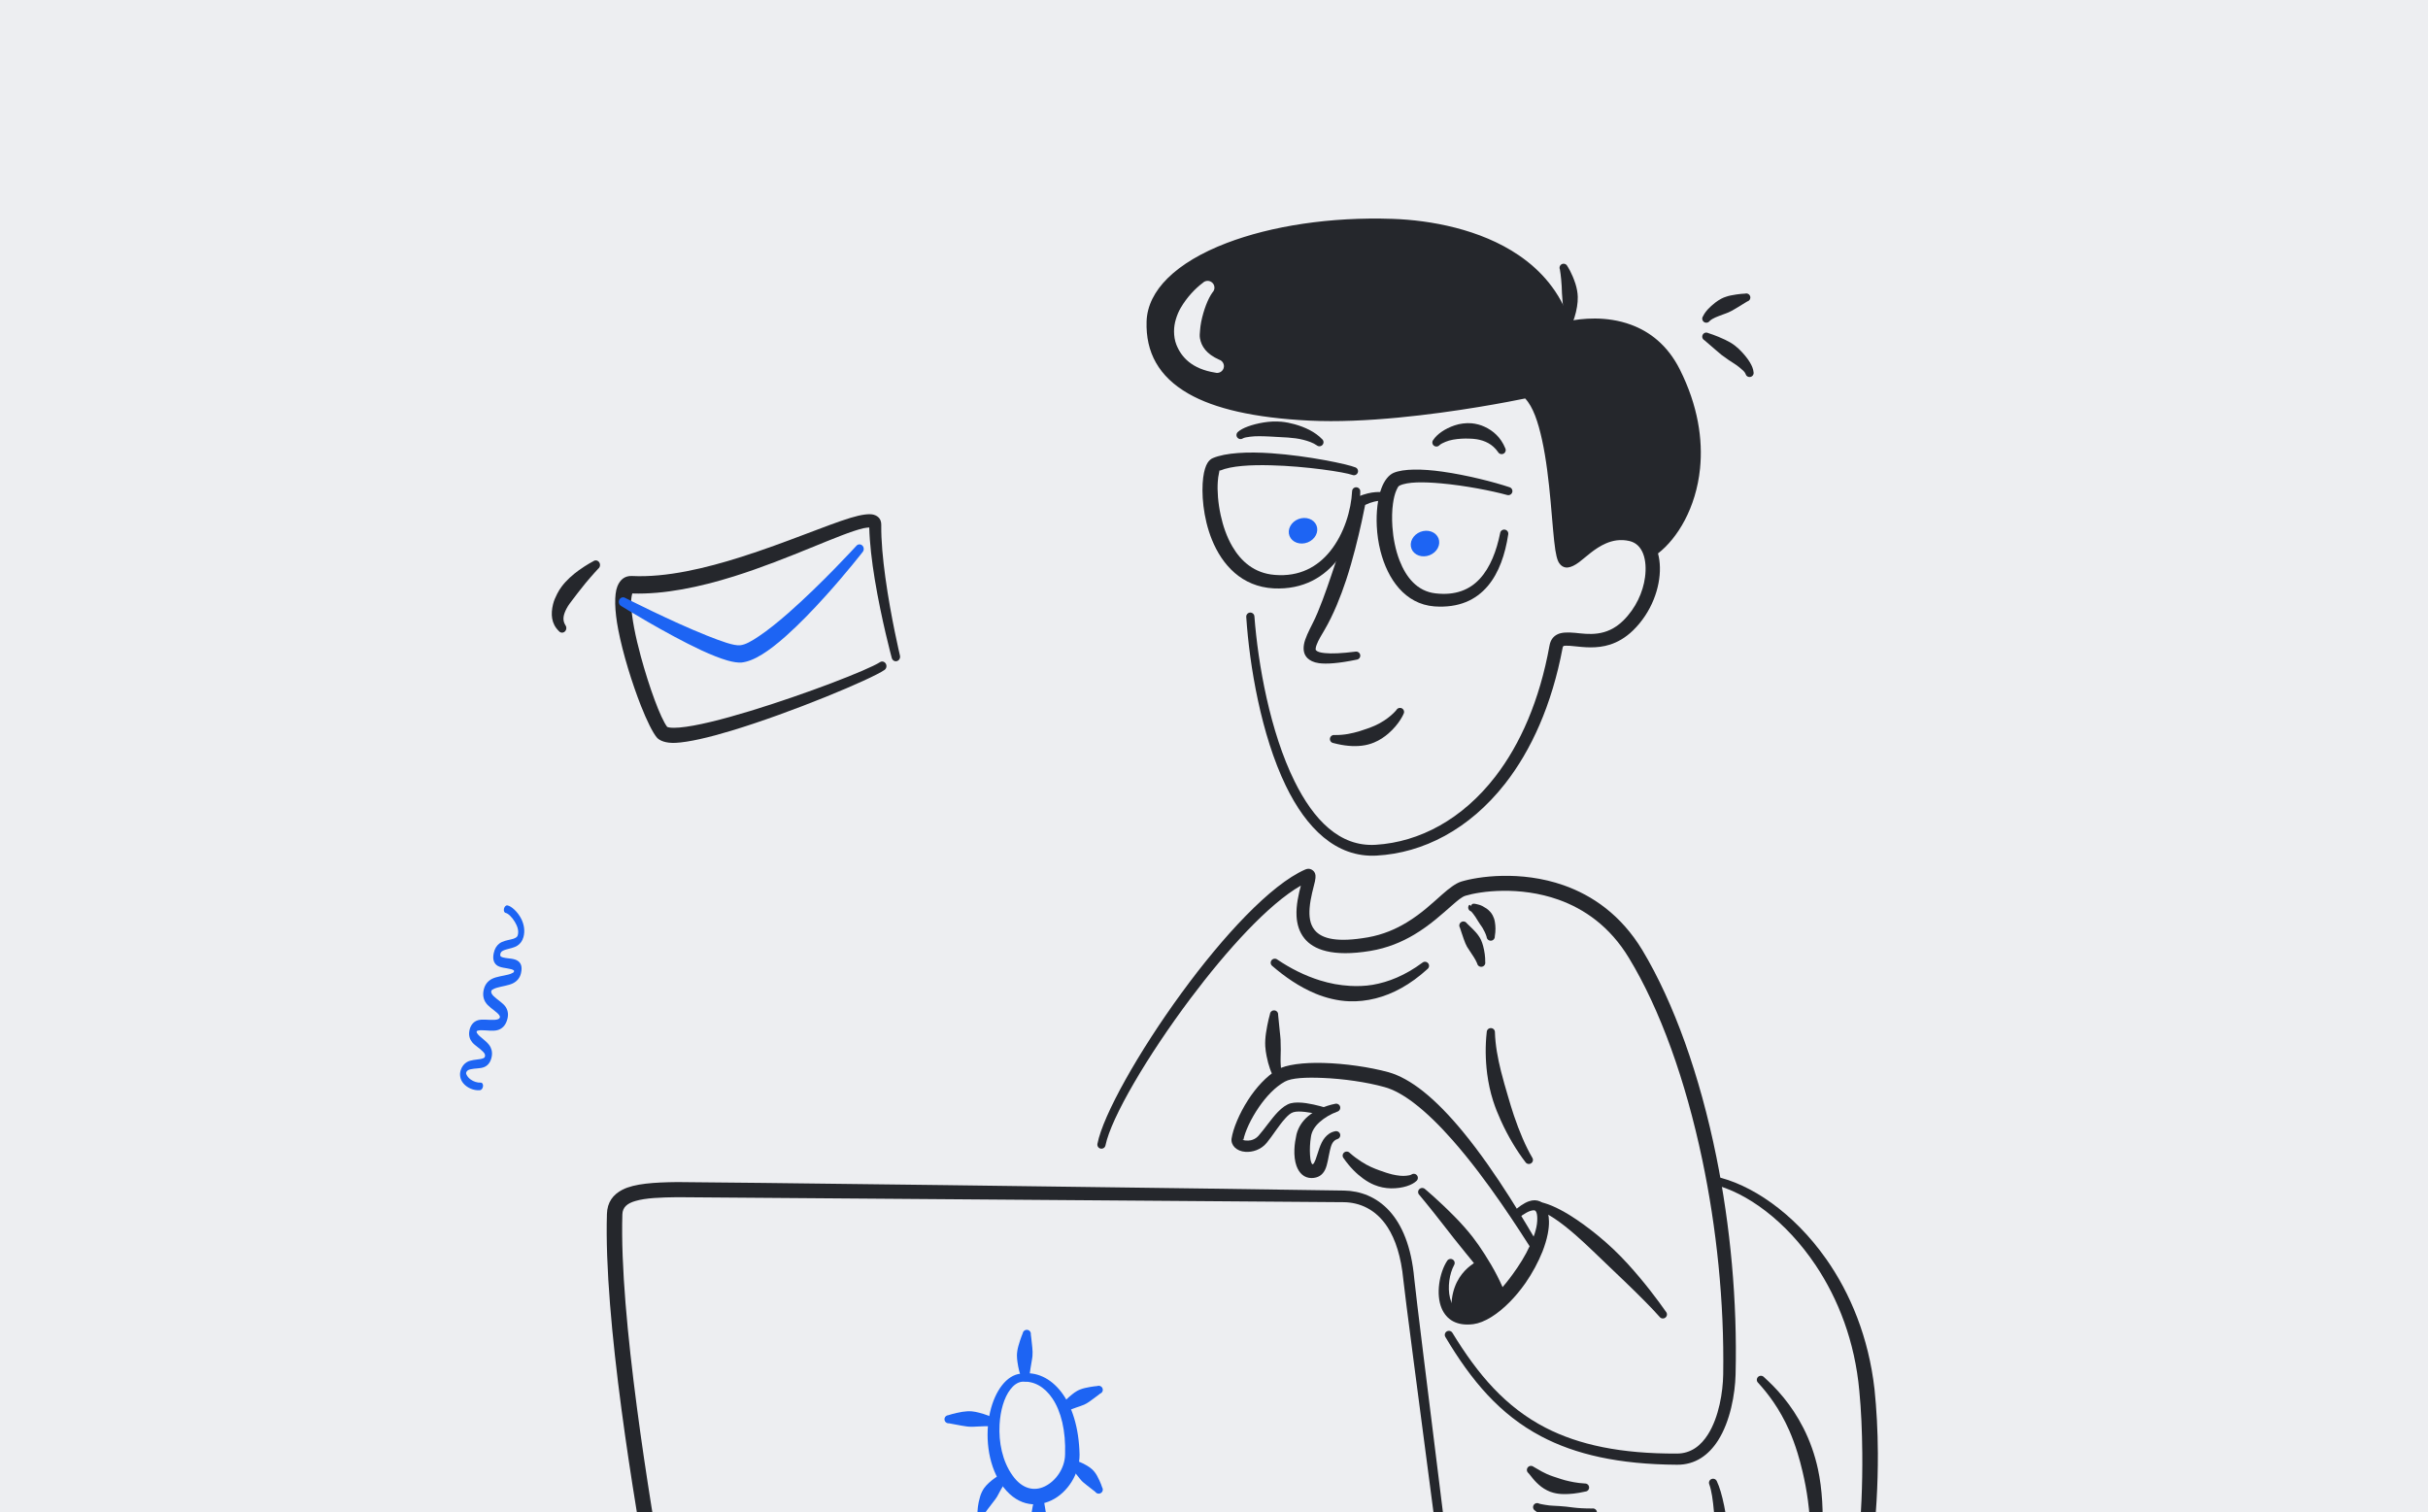 <svg width="411" height="256" viewBox="0 0 411 256" fill="none" xmlns="http://www.w3.org/2000/svg">
<rect x="0" y="0" width="411" height="256" fill="#808080" stroke="none"/>
<g clip-path="url(#clip0_2321_2584)">
<rect width="411" height="256" fill="#EDEEF1"/>
<g clip-path="url(#clip1_2321_2584)">
<path fill-rule="evenodd" clip-rule="evenodd" d="M255.526 82.483C255.892 82.596 256.097 82.979 255.984 83.345C255.873 83.703 255.484 83.912 255.119 83.799C252.567 83.093 248.006 82.195 243.908 81.829C240.968 81.568 238.283 81.541 236.902 82.213C236.666 82.326 236.536 82.631 236.374 82.997C236.107 83.59 235.921 84.365 235.797 85.254C235.633 86.413 235.603 87.755 235.697 89.158C235.827 91.058 236.205 93.071 236.908 94.884C238.01 97.725 239.886 100.104 243.001 100.453C246.36 100.845 248.766 99.843 250.468 98.013C252.28 96.06 253.336 93.237 253.943 90.222C254.008 89.847 254.367 89.603 254.743 89.664C255.12 89.733 255.373 90.082 255.307 90.457C254.802 93.821 253.741 96.967 251.844 99.207C249.852 101.568 246.95 102.954 242.79 102.658C237.835 102.265 234.894 98.056 233.679 93.289C233.328 91.912 233.127 90.483 233.057 89.115C232.931 86.631 233.233 84.322 233.816 82.727C234.324 81.324 235.089 80.409 235.901 80.051C237.56 79.345 240.708 79.354 244.141 79.842C248.325 80.426 252.948 81.62 255.526 82.483Z" fill="#25272C"/>
<path fill-rule="evenodd" clip-rule="evenodd" d="M243.677 75.354C243.429 75.642 242.991 75.676 242.701 75.432C242.41 75.188 242.376 74.753 242.624 74.465C243.26 73.498 244.582 72.574 246.222 72.016C246.675 71.859 247.152 71.755 247.644 71.694C248.128 71.633 248.628 71.615 249.122 71.659C249.867 71.737 250.606 71.92 251.296 72.243C252.76 72.914 254.05 74.047 254.796 75.868C254.978 76.199 254.853 76.618 254.517 76.801C254.181 76.975 253.761 76.853 253.579 76.522C252.626 75.153 251.314 74.587 249.977 74.361C249.558 74.282 249.135 74.273 248.714 74.256C248.276 74.239 247.842 74.239 247.416 74.265C246.397 74.326 245.439 74.474 244.674 74.805C244.283 74.971 243.934 75.127 243.677 75.354Z" fill="#25272C"/>
<path fill-rule="evenodd" clip-rule="evenodd" d="M206.521 79.668C206.532 79.65 206.532 79.642 206.512 79.624C206.467 79.589 206.439 79.633 206.416 79.712C206.378 79.729 206.34 79.746 206.302 79.764C206.327 79.755 206.371 79.737 206.414 79.72C206.383 79.842 206.365 80.025 206.332 80.156C206.237 80.539 206.176 81.019 206.139 81.568C206.034 83.102 206.176 85.123 206.634 87.224C207.026 89.028 207.65 90.875 208.601 92.505C210.074 95.032 212.327 97.045 215.75 97.324C219.986 97.69 223.035 95.93 225.112 93.376C227.564 90.361 228.72 86.3 228.877 83.162C228.887 82.779 229.207 82.483 229.588 82.491C229.97 82.509 230.272 82.823 230.26 83.197C230.235 86.631 229.141 91.119 226.595 94.518C224.24 97.655 220.661 99.852 215.593 99.608C210.2 99.311 206.892 95.66 205.15 91.372C203.627 87.616 203.34 83.406 203.674 80.818C203.815 79.729 204.082 78.892 204.385 78.395C204.655 77.96 204.977 77.69 205.291 77.559C207.454 76.635 211.229 76.452 215.202 76.731C221.418 77.158 228.117 78.579 229.443 79.128C229.798 79.267 229.973 79.668 229.832 80.016C229.693 80.374 229.29 80.548 228.935 80.409C227.632 79.929 221.111 78.918 215.105 78.77C211.691 78.683 208.447 78.857 206.521 79.668ZM206.521 79.668C206.504 79.685 206.46 79.711 206.414 79.72C206.415 79.72 206.416 79.712 206.416 79.712C206.451 79.694 206.486 79.685 206.521 79.668Z" fill="#25272C"/>
<path fill-rule="evenodd" clip-rule="evenodd" d="M234.943 83.528C235.301 83.659 235.484 84.06 235.351 84.409C235.219 84.766 234.82 84.949 234.462 84.818C234.462 84.818 233.787 84.644 232.593 84.931C232.151 85.036 231.649 85.21 231.087 85.481C230.887 86.518 230.295 89.472 229.381 92.993C228.949 94.649 228.449 96.435 227.868 98.196C227.385 99.66 226.842 101.106 226.274 102.457C225.625 104 224.926 105.411 224.235 106.597C223.698 107.512 223.16 108.374 222.879 109.141C222.79 109.377 222.717 109.603 222.71 109.804C222.708 109.908 222.694 110.004 222.758 110.074C223 110.353 223.482 110.483 224.25 110.562C225.423 110.684 227.102 110.614 229.454 110.318C229.831 110.257 230.188 110.51 230.252 110.884C230.314 111.259 230.06 111.608 229.683 111.669C226.575 112.314 224.539 112.444 223.261 112.27C222.318 112.139 221.714 111.799 221.32 111.416C220.731 110.832 220.568 110.048 220.729 109.098C220.899 108.096 221.541 106.832 222.209 105.507C222.794 104.366 223.345 102.997 223.901 101.525C224.402 100.2 224.888 98.788 225.37 97.368C225.959 95.651 226.537 93.925 227.055 92.33C228.431 88.06 229.406 84.679 229.406 84.679C229.469 84.409 229.65 84.191 229.901 84.069C231.064 83.589 232.031 83.38 232.794 83.319C234.195 83.206 234.943 83.528 234.943 83.528Z" fill="#25272C"/>
<path fill-rule="evenodd" clip-rule="evenodd" d="M280.66 93.69C280.855 94.422 280.964 95.206 280.981 96.043C281.057 99.494 279.567 103.677 276.431 106.727C275.146 107.973 273.829 108.706 272.544 109.124C270.275 109.847 268.109 109.568 266.41 109.394C265.909 109.342 265.459 109.298 265.074 109.316C264.885 109.324 264.714 109.307 264.612 109.42C264.554 109.481 264.531 109.577 264.509 109.699C262.677 119.373 259.193 127.042 254.74 132.715C248.721 140.376 240.933 144.419 232.997 144.846C226.16 145.212 221.126 140.201 217.653 133.02C213.479 124.401 211.506 112.706 210.958 104.435C210.932 104.061 211.219 103.729 211.6 103.703C211.981 103.677 212.312 103.965 212.339 104.339C212.955 112.436 214.978 123.887 219.151 132.297C222.336 138.728 226.742 143.408 232.889 143.016C240.308 142.554 247.546 138.685 253.118 131.469C257.348 125.987 260.612 118.597 262.294 109.289C262.473 108.305 262.952 107.747 263.585 107.416C264.293 107.041 265.348 107.015 266.642 107.137C268.805 107.355 271.909 107.886 274.774 105.063C276.908 102.963 278.127 100.235 278.461 97.725C278.851 94.797 278.115 92.104 275.814 91.59C274.3 91.241 272.98 91.502 271.834 91.999C269.908 92.836 268.432 94.326 267.312 95.163C266.594 95.703 265.944 96.008 265.415 96.069C264.99 96.121 264.572 96.008 264.195 95.651C264.028 95.485 263.85 95.241 263.705 94.893C263.549 94.509 263.403 93.908 263.28 93.132C262.702 89.437 262.472 80.992 261.013 74.395C260.361 71.45 259.519 68.879 258.172 67.458C255.673 67.972 246.581 69.759 236.663 70.7C231.613 71.179 226.35 71.441 221.628 71.206C212.296 70.744 205.582 69.175 201.164 66.639C196.138 63.754 193.92 59.65 194.089 54.403C194.177 51.78 195.424 49.296 197.66 47.092C199.994 44.782 203.427 42.752 207.647 41.139C215.147 38.272 225.163 36.686 235.734 37.052C242.094 37.27 250.574 38.778 257.08 43.205C260.901 45.802 264.05 49.401 265.728 54.325C267.528 53.968 271.84 53.392 276.121 54.987C279.188 56.12 282.246 58.351 284.357 62.552C287.436 68.687 288.265 74.413 287.775 79.302C287.102 86.012 283.931 91.163 280.66 93.69ZM280.154 92.322C283.038 89.864 285.702 85.167 286.256 79.154C286.683 74.509 285.842 69.088 282.872 63.292C280.968 59.571 278.248 57.602 275.514 56.608C270.454 54.769 265.369 56.268 265.369 56.268C264.887 56.408 264.382 56.129 264.237 55.658C262.734 50.778 259.694 47.283 255.987 44.8C249.777 40.634 241.708 39.292 235.669 39.126C225.424 38.839 215.724 40.416 208.476 43.248C204.614 44.756 201.458 46.612 199.33 48.739C197.586 50.49 196.552 52.416 196.498 54.473C196.38 58.795 198.249 62.151 202.401 64.513C206.583 66.883 212.942 68.26 221.751 68.652C226.356 68.87 231.487 68.591 236.41 68.121C247.91 67.005 258.286 64.765 258.286 64.765C258.677 64.678 259.087 64.774 259.398 65.027C261.343 66.595 262.706 69.898 263.569 73.846C265.023 80.496 265.235 89.028 265.803 92.749C265.821 92.862 265.842 92.984 265.865 93.097C266.012 92.984 266.166 92.862 266.327 92.74C267.506 91.79 268.999 90.509 270.832 89.725C272.428 89.036 274.265 88.705 276.368 89.193C278.099 89.585 279.385 90.727 280.154 92.322Z" fill="#25272C"/>
<path fill-rule="evenodd" clip-rule="evenodd" d="M279.401 93.734C278.869 92.025 277.762 90.77 276.091 90.387C270.481 89.115 267.085 94.614 265.27 94.814C263.455 95.023 264.676 70.97 258.567 66.038C258.567 66.038 237.187 70.665 221.69 69.933C202.939 69.044 195.018 63.694 195.294 54.438C195.585 44.66 214.504 37.427 235.701 38.089C245.672 38.394 261.01 41.898 265.112 55.397C265.112 55.397 277.914 51.684 283.615 62.918C291.12 77.716 285.138 90.108 279.401 93.734ZM203.597 47.893C202.38 48.791 200.922 50.299 199.85 52.146C199.511 52.73 199.258 53.349 199.061 53.994C198.847 54.682 198.734 55.397 198.736 56.103C198.739 56.87 198.851 57.637 199.131 58.351C199.975 60.495 201.799 62.465 205.696 63.083C206.306 63.266 206.95 62.918 207.134 62.316C207.317 61.715 206.97 61.07 206.361 60.887C204.197 59.92 203.359 58.621 203.122 57.262C203.048 56.835 203.102 56.399 203.136 55.963C203.175 55.467 203.234 54.961 203.338 54.456C203.735 52.53 204.435 50.63 205.249 49.497C205.693 49.044 205.684 48.321 205.228 47.876C204.772 47.431 204.041 47.44 203.597 47.893Z" fill="#25272C"/>
<path fill-rule="evenodd" clip-rule="evenodd" d="M264.05 45.61C263.897 45.27 264.055 44.861 264.404 44.704C264.754 44.556 265.162 44.712 265.317 45.061C265.317 45.061 266.088 46.177 266.696 48.085C266.802 48.425 266.891 48.774 266.961 49.166C267.024 49.514 267.07 49.88 267.078 50.264C267.089 50.804 267.043 51.362 266.95 51.928C266.754 53.131 266.384 54.36 265.771 55.606C265.653 55.963 265.261 56.164 264.898 56.05C264.535 55.928 264.336 55.536 264.456 55.179C264.64 54.168 264.641 53.209 264.608 52.286C264.591 51.824 264.532 51.388 264.5 50.961C264.467 50.499 264.429 50.063 264.402 49.645C264.375 49.218 264.374 48.817 264.354 48.442C264.26 46.734 264.05 45.61 264.05 45.61Z" fill="#25272C"/>
<path fill-rule="evenodd" clip-rule="evenodd" d="M295.409 49.706C295.777 49.602 296.16 49.811 296.264 50.177C296.368 50.543 296.155 50.926 295.786 51.022C295.786 51.022 295.031 51.493 293.959 52.138C293.714 52.286 293.464 52.443 293.188 52.591C292.987 52.695 292.779 52.8 292.562 52.896C292.243 53.035 291.914 53.14 291.591 53.262C290.731 53.593 289.912 53.854 289.404 54.342C289.182 54.647 288.75 54.726 288.439 54.508C288.127 54.281 288.054 53.854 288.275 53.549C288.66 52.73 289.419 51.955 290.348 51.231C290.68 50.979 291.03 50.743 291.405 50.551C291.652 50.421 291.91 50.316 292.166 50.238C292.437 50.142 292.7 50.072 292.961 50.02C294.363 49.732 295.409 49.706 295.409 49.706Z" fill="#25272C"/>
<path fill-rule="evenodd" clip-rule="evenodd" d="M288.509 57.593C288.174 57.41 288.049 57 288.231 56.66C288.413 56.329 288.833 56.207 289.169 56.39C289.169 56.39 290.43 56.765 291.995 57.506C292.293 57.645 292.592 57.802 292.892 57.976C293.179 58.151 293.465 58.334 293.734 58.552C294.144 58.874 294.52 59.231 294.866 59.606C295.957 60.783 296.739 61.985 296.829 62.979C296.918 63.345 296.689 63.72 296.317 63.807C295.945 63.894 295.572 63.667 295.483 63.292C295.317 62.9 294.891 62.569 294.409 62.168C293.895 61.741 293.253 61.375 292.62 60.948C292.211 60.669 291.802 60.382 291.417 60.085C291.104 59.841 290.825 59.589 290.55 59.353C289.377 58.342 288.509 57.593 288.509 57.593Z" fill="#25272C"/>
<path fill-rule="evenodd" clip-rule="evenodd" d="M210.4 74.204C210.09 74.43 209.657 74.352 209.434 74.047C209.211 73.742 209.282 73.315 209.592 73.088C210.273 72.469 211.903 71.842 213.956 71.511C214.43 71.432 214.925 71.389 215.436 71.362C215.923 71.345 216.423 71.354 216.923 71.397C217.667 71.467 218.409 71.615 219.128 71.816C220.983 72.33 222.659 73.158 223.796 74.343C224.086 74.587 224.12 75.023 223.871 75.31C223.622 75.598 223.185 75.633 222.895 75.389C222.235 74.936 221.44 74.665 220.578 74.448C219.768 74.238 218.906 74.142 218.028 74.073C217.507 74.029 216.985 74.012 216.467 73.986C215.934 73.96 215.41 73.925 214.899 73.898C213.645 73.838 212.505 73.811 211.611 73.933C211.093 74.003 210.673 74.064 210.4 74.204Z" fill="#25272C"/>
<path fill-rule="evenodd" clip-rule="evenodd" d="M225.715 125.795C225.337 125.743 225.073 125.395 225.127 125.02C225.18 124.645 225.53 124.384 225.909 124.436C227.576 124.462 228.933 124.14 230.136 123.783C230.592 123.643 231.016 123.495 231.421 123.355C231.869 123.19 232.291 123.042 232.681 122.867C235.128 121.787 236.375 120.201 236.375 120.201C236.558 119.869 236.979 119.747 237.314 119.922C237.65 120.105 237.774 120.523 237.591 120.854C237.591 120.854 236.903 122.554 235.014 124.183C234.363 124.741 233.572 125.299 232.598 125.7C231.976 125.961 231.278 126.153 230.521 126.24C229.109 126.406 227.523 126.275 225.715 125.795Z" fill="#25272C"/>
<path fill-rule="evenodd" clip-rule="evenodd" d="M222.85 88.959C223.058 89.482 223.018 90.078 222.738 90.616C222.457 91.153 221.96 91.588 221.355 91.825C220.75 92.062 220.087 92.082 219.512 91.879C218.937 91.677 218.496 91.269 218.288 90.746C218.079 90.222 218.12 89.626 218.4 89.089C218.68 88.551 219.178 88.116 219.783 87.879C220.388 87.642 221.051 87.623 221.626 87.826C222.201 88.028 222.641 88.436 222.85 88.959Z" fill="#1D64F3"/>
<path fill-rule="evenodd" clip-rule="evenodd" d="M243.495 91.125C243.704 91.648 243.663 92.244 243.383 92.782C243.103 93.319 242.605 93.754 242 93.991C241.395 94.228 240.732 94.248 240.157 94.045C239.582 93.843 239.142 93.435 238.933 92.912C238.725 92.388 238.765 91.793 239.046 91.255C239.326 90.717 239.823 90.282 240.428 90.045C241.033 89.808 241.696 89.789 242.271 89.991C242.847 90.194 243.287 90.602 243.495 91.125Z" fill="#1D64F3"/>
<path fill-rule="evenodd" clip-rule="evenodd" d="M215.366 163.531C215.064 163.296 215.009 162.869 215.243 162.564C215.476 162.267 215.911 162.215 216.214 162.441C218.387 163.914 220.828 165.161 223.433 165.971C224.262 166.233 225.107 166.433 225.967 166.599C226.804 166.747 227.655 166.851 228.521 166.904C229.77 166.973 231.048 166.939 232.364 166.721C235.042 166.259 237.857 165.134 240.767 162.982C241.061 162.738 241.497 162.773 241.742 163.069C241.986 163.357 241.946 163.792 241.652 164.036C238.711 166.721 235.755 168.289 232.861 169.021C231.351 169.405 229.854 169.562 228.395 169.509C227.386 169.475 226.394 169.326 225.429 169.1C224.463 168.873 223.523 168.568 222.614 168.185C219.917 167.052 217.494 165.37 215.366 163.531Z" fill="#25272C"/>
<path fill-rule="evenodd" clip-rule="evenodd" d="M251.67 174.703C251.686 174.329 252.009 174.032 252.39 174.05C252.772 174.067 253.069 174.381 253.054 174.764C253.12 176.943 253.532 179.148 254.079 181.344C254.258 182.068 254.455 182.773 254.653 183.488C254.854 184.203 255.066 184.917 255.272 185.623C255.591 186.713 255.907 187.776 256.256 188.813C257.192 191.584 258.255 194.077 259.374 195.985C259.586 196.299 259.5 196.726 259.182 196.935C258.864 197.144 258.434 197.066 258.222 196.743C256.809 194.905 255.307 192.473 254.042 189.667C253.566 188.621 253.121 187.523 252.754 186.382C252.514 185.641 252.314 184.874 252.144 184.107C251.975 183.34 251.842 182.556 251.741 181.78C251.438 179.401 251.407 177.004 251.67 174.703Z" fill="#25272C"/>
<path fill-rule="evenodd" clip-rule="evenodd" d="M247.13 157.047C246.926 156.725 247.024 156.307 247.347 156.106C247.67 155.897 248.098 156.002 248.302 156.315C248.759 156.769 249.299 157.248 249.858 157.875C250.02 158.058 250.171 158.25 250.315 158.468C250.453 158.668 250.583 158.877 250.689 159.104C250.848 159.453 250.966 159.81 251.063 160.176C251.3 161.082 251.425 161.962 251.412 162.86C251.483 163.235 251.234 163.592 250.859 163.662C250.483 163.732 250.121 163.488 250.052 163.113C249.757 162.389 249.294 161.753 248.848 161.074C248.673 160.804 248.488 160.551 248.332 160.281C248.226 160.089 248.137 159.897 248.053 159.705C247.941 159.444 247.854 159.191 247.762 158.939C247.504 158.224 247.32 157.597 247.13 157.047Z" fill="#25272C"/>
<path fill-rule="evenodd" clip-rule="evenodd" d="M249.019 153.43C249.035 153.178 249.158 152.968 249.528 152.986C249.681 152.995 249.954 153.056 250.367 153.169C250.747 153.273 251.15 153.483 251.628 153.805C251.837 153.944 252.026 154.119 252.221 154.328C252.39 154.511 252.548 154.72 252.673 154.964C252.838 155.278 252.968 155.635 253.04 156.045C253.166 156.768 253.198 157.553 253.032 158.529C253.053 158.903 252.761 159.234 252.38 159.252C251.998 159.269 251.67 158.982 251.649 158.607C251.466 157.979 251.198 157.518 250.95 157.073C250.826 156.855 250.67 156.681 250.552 156.489C250.429 156.297 250.302 156.123 250.202 155.949C249.579 154.868 249.043 154.302 249.043 154.302C248.674 154.197 248.456 153.822 248.556 153.456C248.627 153.204 248.836 153.021 249.019 153.43Z" fill="#25272C"/>
<path fill-rule="evenodd" clip-rule="evenodd" d="M220.203 149.927C214.717 153.064 207.687 160.821 201.49 169.074C194.211 178.782 188.093 189.205 187.127 193.911C187.054 194.286 186.69 194.521 186.314 194.451C185.94 194.382 185.695 194.016 185.769 193.641C186.691 188.822 192.739 178.041 200.057 168.037C206.995 158.537 215.09 149.762 220.935 147.208C221.52 146.955 221.933 147.121 222.209 147.339C222.427 147.496 222.63 147.766 222.681 148.201C222.707 148.419 222.68 148.768 222.586 149.213C222.377 150.189 221.82 151.932 221.685 153.735C221.585 155.06 221.7 156.437 222.546 157.465C223.79 158.973 226.431 159.574 231.544 158.685C234.12 158.232 236.281 157.282 238.119 156.167C240.651 154.642 242.578 152.785 244.124 151.426C245.376 150.319 246.445 149.526 247.348 149.247C250.095 148.402 257.355 147.295 264.68 149.866C269.518 151.566 274.383 154.86 278.006 160.847C283.351 169.745 287.75 182.076 290.534 195.828C292.902 207.515 294.101 220.239 293.79 232.718C293.707 235.995 292.892 240.623 290.813 243.873C289.246 246.313 286.991 247.996 283.877 247.969C273.993 247.908 266.669 246.226 260.856 243.15C253.888 239.464 249.08 233.764 244.666 226.339C244.47 226.016 244.577 225.59 244.905 225.398C245.233 225.206 245.659 225.311 245.855 225.633C250.194 232.745 254.866 238.217 261.626 241.703C267.264 244.605 274.349 246.122 283.88 246.078C286.268 246.069 287.947 244.701 289.129 242.819C290.984 239.864 291.648 235.655 291.695 232.675C291.888 220.361 290.566 207.829 288.146 196.308C285.328 182.896 281.014 170.86 275.746 162.189C272.501 156.812 268.142 153.849 263.804 152.306C257.167 149.953 250.581 150.886 248.086 151.635C247.426 151.836 246.695 152.481 245.778 153.282C244.133 154.712 242.069 156.637 239.378 158.232C237.297 159.47 234.849 160.507 231.942 160.986C225.542 162.041 222.333 160.76 220.801 158.86C219.93 157.779 219.545 156.455 219.472 155.078C219.377 153.256 219.832 151.339 220.203 149.927Z" fill="#25272C"/>
<path fill-rule="evenodd" clip-rule="evenodd" d="M282.028 222.104C282.263 222.4 282.208 222.835 281.906 223.062C281.605 223.297 281.169 223.245 280.935 222.94C279.587 221.415 277.477 219.297 275.086 216.997C274.25 216.186 273.378 215.367 272.504 214.53C271.556 213.615 270.601 212.691 269.651 211.794C268.671 210.87 267.714 209.955 266.76 209.127C264.209 206.896 261.814 205.171 259.91 204.752C259.533 204.691 259.279 204.334 259.342 203.968C259.405 203.593 259.762 203.34 260.139 203.401C261.692 203.576 263.628 204.43 265.731 205.728C267.259 206.678 268.876 207.855 270.482 209.171C271.369 209.903 272.256 210.67 273.106 211.48C273.952 212.282 274.767 213.119 275.539 213.964C278.318 217.014 280.618 220.082 282.028 222.104Z" fill="#25272C"/>
<path fill-rule="evenodd" clip-rule="evenodd" d="M256.964 206.277C256.679 206.53 256.241 206.504 255.987 206.225C255.733 205.938 255.757 205.51 256.042 205.258C256.993 204.334 257.961 203.672 258.788 203.375C259.511 203.114 260.164 203.149 260.704 203.402C261.501 203.768 262.152 204.77 262.202 206.766C262.218 207.428 262.14 208.142 261.993 208.901C261.811 209.842 261.505 210.835 261.109 211.864C260.389 213.659 259.389 215.541 258.188 217.258C257.384 218.4 256.491 219.481 255.567 220.413C253.497 222.522 251.253 223.925 249.402 224.169C246.499 224.535 244.846 223.341 244.058 221.546C243 219.132 243.656 215.463 244.954 213.467C245.149 213.136 245.575 213.032 245.902 213.223C246.231 213.415 246.34 213.842 246.145 214.165C245.369 215.585 244.994 217.903 245.45 219.742C245.655 220.57 246.049 221.293 246.725 221.703C247.294 222.051 248.059 222.13 249.047 221.947C250.497 221.685 252.099 220.343 253.685 218.644C254.5 217.764 255.295 216.779 256.045 215.75C257.172 214.208 258.206 212.561 258.939 210.949C259.279 210.234 259.568 209.528 259.781 208.848C260.017 208.099 260.176 207.384 260.21 206.739C260.241 206.129 260.216 205.667 260.099 205.319C260.008 205.057 259.879 204.883 259.65 204.892C258.914 204.9 257.962 205.467 256.964 206.277Z" fill="#25272C"/>
<path fill-rule="evenodd" clip-rule="evenodd" d="M210.468 193.005C210.646 193.074 211.041 193.1 211.29 193.092C211.435 193.083 211.585 193.074 211.736 193.04C212.187 192.935 212.65 192.708 213.015 192.299C214.062 191.122 215.176 189.423 216.313 188.246C217.033 187.506 217.775 186.965 218.503 186.774C219.178 186.599 220.127 186.617 221.089 186.756C222.798 187.009 224.546 187.567 224.546 187.567C224.912 187.68 225.118 188.063 225.005 188.429C224.893 188.787 224.505 188.996 224.14 188.883C224.14 188.883 222.496 188.412 220.898 188.238C220.164 188.159 219.442 188.133 218.934 188.29C218.45 188.429 217.997 188.856 217.531 189.37C216.448 190.564 215.407 192.29 214.413 193.484C213.428 194.669 211.994 195.07 210.846 195C209.263 194.905 208.307 193.832 208.478 192.726C208.734 191.087 209.752 188.569 211.274 186.207C212.618 184.124 214.365 182.189 216.285 181.057C217.656 180.246 220.604 179.854 224.025 179.95C227.647 180.046 231.814 180.638 235.018 181.51C236.922 182.041 238.914 183.174 240.892 184.743C243.166 186.547 245.445 188.935 247.608 191.558C253.513 198.721 258.591 207.654 260.614 211.053C260.814 211.376 260.713 211.794 260.388 211.994C260.063 212.195 259.635 212.09 259.435 211.768C257.312 208.491 251.937 199.889 245.874 193.013C243.741 190.591 241.523 188.386 239.329 186.721C237.622 185.423 235.94 184.455 234.318 184.02C231.295 183.183 227.358 182.625 223.936 182.486C221.104 182.364 218.638 182.468 217.488 183.113C215.82 184.037 214.31 185.675 213.111 187.418C211.73 189.423 210.749 191.575 210.468 193.005ZM210.463 193.005C210.464 192.935 210.446 192.839 210.407 192.874C210.35 192.926 210.381 192.97 210.463 193.005Z" fill="#25272C"/>
<path fill-rule="evenodd" clip-rule="evenodd" d="M240.255 202.286C239.984 202.024 239.982 201.589 240.252 201.319C240.521 201.048 240.96 201.048 241.231 201.31C241.231 201.31 243.488 203.175 246.28 206.016C246.795 206.539 247.323 207.096 247.85 207.698C248.346 208.256 248.843 208.848 249.32 209.467C250.015 210.373 250.674 211.323 251.302 212.308C252.85 214.705 254.17 217.223 254.997 219.533C255.148 219.881 254.983 220.291 254.632 220.439C254.28 220.587 253.873 220.421 253.724 220.073C252.809 218.269 251.493 216.395 250.058 214.548C249.42 213.72 248.75 212.918 248.098 212.116C247.429 211.288 246.765 210.469 246.134 209.676C245.521 208.909 244.948 208.16 244.399 207.454C242.047 204.421 240.255 202.286 240.255 202.286Z" fill="#25272C"/>
<path fill-rule="evenodd" clip-rule="evenodd" d="M250.557 213.302C252.088 215.463 253.459 217.711 254.36 219.803C252.616 221.563 250.792 222.809 249.224 223.053C247.622 223.306 246.485 222.94 245.718 222.217C245.215 215.227 250.557 213.302 250.557 213.302Z" fill="#25272C"/>
<path fill-rule="evenodd" clip-rule="evenodd" d="M238.906 198.852C239.212 198.626 239.646 198.687 239.874 198.992C240.102 199.297 240.037 199.733 239.73 199.959C239.077 200.578 237.536 201.205 235.445 201.179C234.985 201.17 234.502 201.118 233.998 201.014C233.547 200.918 233.082 200.787 232.617 200.587C231.997 200.334 231.376 199.977 230.761 199.532C229.615 198.704 228.498 197.589 227.447 196.09C227.195 195.802 227.224 195.375 227.512 195.122C227.8 194.87 228.238 194.905 228.489 195.183C229.145 195.776 229.801 196.238 230.439 196.656C231.537 197.38 232.605 197.815 233.584 198.164C233.954 198.295 234.303 198.425 234.645 198.53C235.022 198.643 235.377 198.756 235.723 198.835C236.634 199.035 237.417 199.122 238.044 199.044C238.405 199 238.701 198.966 238.906 198.852Z" fill="#25272C"/>
<path fill-rule="evenodd" clip-rule="evenodd" d="M225.992 186.87C226.36 186.765 226.743 186.983 226.846 187.34C226.951 187.706 226.737 188.09 226.369 188.194C225.239 188.604 224.205 189.223 223.375 189.963C222.571 190.678 222.018 191.541 221.904 192.491C221.751 193.441 221.691 194.565 221.757 195.541C221.789 196.003 221.822 196.43 221.959 196.761C221.994 196.848 222.013 196.935 222.066 196.996C222.088 197.022 222.091 197.066 222.127 197.066C222.166 197.075 222.191 197.127 222.217 197.11C222.307 197.049 222.385 196.97 222.447 196.857C222.535 196.691 222.62 196.508 222.693 196.317C223.136 195.123 223.449 193.571 224.261 192.604C224.703 192.072 225.249 191.663 226.005 191.515C226.375 191.427 226.754 191.645 226.851 192.011C226.947 192.377 226.725 192.752 226.356 192.848C225.542 193.118 225.323 193.929 225.126 194.748C224.849 195.924 224.714 197.188 224.308 198.016C223.862 198.931 223.13 199.419 222.011 199.436C220.77 199.428 219.914 198.635 219.455 197.354C219.182 196.587 219.07 195.602 219.109 194.582C219.142 193.711 219.293 192.822 219.464 192.046C219.767 190.861 220.442 189.789 221.465 188.935C222.671 187.941 224.279 187.209 225.992 186.87Z" fill="#25272C"/>
<path fill-rule="evenodd" clip-rule="evenodd" d="M214.977 171.662C215.016 171.287 215.356 171.008 215.736 171.052C216.116 171.087 216.393 171.427 216.355 171.801C216.355 171.801 216.474 173.048 216.65 174.764C216.69 175.165 216.744 175.584 216.767 176.019C216.794 176.56 216.804 177.117 216.801 177.675C216.798 178.52 216.742 179.348 216.786 180.133C216.827 180.865 216.871 181.518 217.045 182.076C217.208 182.416 217.059 182.826 216.712 182.991C216.367 183.148 215.954 183 215.792 182.66C215.167 181.693 214.709 180.324 214.409 178.817C214.299 178.268 214.213 177.71 214.178 177.144C214.155 176.769 214.162 176.394 214.182 176.028C214.203 175.645 214.243 175.279 214.295 174.921C214.575 173.03 214.977 171.662 214.977 171.662Z" fill="#25272C"/>
<path fill-rule="evenodd" clip-rule="evenodd" d="M289.34 251.29C289.192 250.941 289.357 250.54 289.709 250.392C290.062 250.244 290.468 250.41 290.616 250.758C291.523 252.641 292.309 256.493 292.728 261.129C292.829 262.253 292.905 263.412 292.946 264.606C292.984 265.748 292.997 266.916 292.968 268.092C292.923 269.826 292.796 271.587 292.625 273.304C292.167 277.888 291.338 282.202 290.231 285.295C290.117 285.661 289.73 285.862 289.365 285.749C288.999 285.644 288.794 285.252 288.908 284.895C289.837 281.435 290.196 276.511 290.298 271.447C290.325 270.088 290.331 268.72 290.342 267.369C290.354 265.983 290.366 264.615 290.365 263.29C290.362 260.589 290.313 258.079 290.132 255.97C289.96 253.957 289.719 252.327 289.34 251.29Z" fill="#25272C"/>
<path fill-rule="evenodd" clip-rule="evenodd" d="M289.917 200.482C289.544 200.403 289.308 200.029 289.392 199.663C289.474 199.297 289.845 199.061 290.218 199.14C296.288 200.386 303.569 205.249 309.099 213.101C313.203 218.922 316.323 226.4 317.311 235.211C317.647 238.479 317.858 242.165 317.876 246.008C317.899 251.351 317.578 256.989 316.918 262.157C315.957 269.695 314.223 276.249 311.762 279.622C309.681 282.471 306.618 284.354 303.313 285.574C297.573 287.692 291.133 287.814 288.352 287.848C287.971 287.857 287.652 287.561 287.642 287.177C287.632 286.803 287.934 286.489 288.316 286.471C290.993 286.367 297.195 286.105 302.672 283.927C305.595 282.768 308.313 281.051 310.107 278.463C312.356 275.229 313.736 268.998 314.516 261.878C315.072 256.797 315.286 251.264 315.239 246.026C315.205 242.27 315.051 238.662 314.736 235.463C313.981 227.062 311.146 219.899 307.384 214.251C302.339 206.687 295.631 201.833 289.917 200.482Z" fill="#25272C"/>
<path fill-rule="evenodd" clip-rule="evenodd" d="M297.588 234.078C297.318 233.816 297.318 233.381 297.588 233.11C297.857 232.84 298.296 232.84 298.567 233.11C300.642 234.984 303.203 237.668 305.291 241.79C305.817 242.827 306.307 243.96 306.738 245.189C307.123 246.287 307.467 247.464 307.738 248.736C308.094 250.392 308.332 252.205 308.451 254.174C308.674 257.817 308.459 261.983 307.71 266.767C307.666 267.151 307.324 267.421 306.944 267.377C306.564 267.334 306.291 266.994 306.335 266.619C306.7 261.774 306.514 257.634 306.039 254.044C305.805 252.283 305.488 250.662 305.134 249.163C304.871 248.039 304.59 246.985 304.282 245.991C303.848 244.588 303.376 243.307 302.86 242.139C301.24 238.479 299.269 235.908 297.588 234.078Z" fill="#25272C"/>
<path fill-rule="evenodd" clip-rule="evenodd" d="M258.733 249.39C258.431 249.163 258.375 248.727 258.609 248.431C258.842 248.126 259.277 248.074 259.58 248.309C260.455 248.788 261.376 249.451 262.915 249.956C263.155 250.035 263.41 250.113 263.682 250.209C264.049 250.322 264.438 250.471 264.884 250.584C265.808 250.819 266.876 251.063 268.248 251.141C268.628 251.115 268.962 251.394 268.993 251.769C269.024 252.152 268.739 252.484 268.358 252.51C266.899 252.841 265.701 252.963 264.65 252.937C264.03 252.928 263.474 252.85 262.974 252.719C262.575 252.623 262.216 252.475 261.892 252.309C261.52 252.126 261.194 251.917 260.904 251.699C260.313 251.237 259.864 250.775 259.474 250.305C259.2 249.974 258.982 249.669 258.733 249.39Z" fill="#25272C"/>
<path fill-rule="evenodd" clip-rule="evenodd" d="M259.846 255.734C259.519 255.543 259.414 255.115 259.611 254.793C259.809 254.471 260.235 254.366 260.562 254.566C260.562 254.566 261.16 254.723 262.277 254.863C262.76 254.924 263.321 254.915 263.982 254.967C264.333 254.985 264.709 255.02 265.108 255.063C265.887 255.15 266.734 255.29 267.707 255.333C268.279 255.351 268.863 255.394 269.505 255.377C269.88 255.307 270.241 255.551 270.311 255.926C270.379 256.301 270.131 256.658 269.755 256.728C268.488 257.155 267.355 257.425 266.292 257.565C265.743 257.634 265.226 257.66 264.737 257.643C264.372 257.625 264.025 257.573 263.702 257.512C263.334 257.434 262.998 257.338 262.688 257.233C260.743 256.545 259.846 255.734 259.846 255.734Z" fill="#25272C"/>
<path fill-rule="evenodd" clip-rule="evenodd" d="M247.694 284.136C248.297 289.574 247.948 293.382 246.01 295.666C244.54 297.4 242.149 298.332 238.46 298.385C237.248 298.402 216.256 297.609 192.537 296.677C161.604 295.457 126.032 293.993 123.699 293.844C121.161 293.679 118.531 293.016 116.608 291.788C114.947 290.733 113.795 289.26 113.492 287.387C113.122 285.068 108.265 261.608 105.2 238.575C103.575 226.374 102.469 214.286 102.738 205.51C102.8 203.532 103.751 202.242 105.372 201.406C107.399 200.369 110.738 200.159 114.641 200.116C116.098 200.107 136.633 200.334 159.814 200.63C190.064 201.014 224.821 201.493 227.539 201.554C230.218 201.606 232.999 202.582 235.227 205.04C237.298 207.34 238.909 210.966 239.4 216.474C239.491 217.493 240.132 222.775 241.02 229.982C243.336 248.789 247.333 280.641 247.694 284.136ZM246.316 284.276C245.932 280.79 241.711 248.98 239.266 230.2C238.325 222.966 237.646 217.668 237.548 216.639C237.17 212.709 236.208 209.816 234.882 207.759C232.916 204.709 230.148 203.567 227.503 203.523L114.671 202.678C111.835 202.713 109.324 202.791 107.517 203.332C106.248 203.706 105.387 204.325 105.35 205.589C105.089 214.26 106.224 226.182 107.809 238.235C110.834 261.242 115.552 284.694 115.914 287.012C116.098 288.197 116.876 289.095 117.924 289.766C119.528 290.803 121.737 291.334 123.86 291.483C125.906 291.631 153.535 292.947 181.155 294.254C209.103 295.57 237.04 296.868 238.444 296.851C241.562 296.833 243.628 296.171 244.883 294.716C246.651 292.668 246.822 289.208 246.316 284.276Z" fill="#25272C"/>
<path fill-rule="evenodd" clip-rule="evenodd" d="M172.774 232.553C175.394 232.143 177.824 233.285 179.651 235.664C181.468 238.026 182.645 241.677 182.744 246.261C182.76 249.538 180.7 252.693 177.999 253.991C175.288 255.298 171.921 254.915 169.403 251.133C167.142 247.664 166.715 242.854 167.607 239.01C168.434 235.446 170.393 232.779 172.774 232.553ZM172.945 233.921C172.193 234.034 171.559 234.522 171.02 235.228C169.959 236.605 169.331 238.81 169.201 241.198C169.04 244.143 169.668 247.385 171.4 249.791C173.064 252.144 175.126 252.475 176.846 251.638C178.75 250.723 180.249 248.553 180.29 246.244C180.43 242.2 179.609 238.915 178.137 236.736C176.824 234.793 175.014 233.729 172.945 233.921Z" fill="#1D64F3"/>
<path fill-rule="evenodd" clip-rule="evenodd" d="M173.122 225.72C173.178 225.346 173.529 225.084 173.907 225.136C174.285 225.189 174.547 225.537 174.493 225.912C174.493 225.912 174.622 226.827 174.742 228.126C174.764 228.361 174.785 228.596 174.79 228.849C174.793 229.084 174.792 229.32 174.771 229.564C174.747 229.843 174.692 230.13 174.647 230.409C174.579 230.845 174.493 231.254 174.434 231.673C174.363 232.187 174.282 232.631 174.276 233.067C174.346 233.433 174.099 233.799 173.723 233.869C173.347 233.938 172.985 233.694 172.915 233.32C172.611 232.544 172.379 231.612 172.234 230.601C172.178 230.209 172.138 229.825 172.141 229.433C172.143 229.18 172.172 228.919 172.211 228.675C172.252 228.405 172.308 228.16 172.374 227.916C172.735 226.6 173.122 225.72 173.122 225.72Z" fill="#1D64F3"/>
<path fill-rule="evenodd" clip-rule="evenodd" d="M185.739 234.644C186.097 234.514 186.497 234.688 186.632 235.045C186.767 235.394 186.587 235.795 186.229 235.925C186.229 235.925 185.583 236.448 184.626 237.128C184.454 237.25 184.281 237.381 184.086 237.494C183.908 237.599 183.721 237.703 183.524 237.799C183.292 237.904 183.051 237.973 182.811 238.069C182.439 238.2 182.082 238.305 181.738 238.444C181.316 238.61 180.939 238.732 180.635 238.932C180.367 239.202 179.929 239.202 179.656 238.941C179.384 238.671 179.379 238.235 179.647 237.965C180.046 237.346 180.683 236.701 181.455 236.082C181.732 235.856 182.02 235.646 182.33 235.472C182.536 235.35 182.754 235.263 182.969 235.185C183.198 235.098 183.421 235.037 183.642 234.984C184.858 234.705 185.739 234.644 185.739 234.644Z" fill="#1D64F3"/>
<path fill-rule="evenodd" clip-rule="evenodd" d="M186.567 251.804C186.773 252.126 186.68 252.553 186.36 252.754C186.038 252.963 185.609 252.867 185.402 252.553C185.402 252.553 184.835 252.118 184.004 251.464C183.819 251.316 183.625 251.176 183.431 251.002C183.293 250.88 183.152 250.758 183.022 250.61C182.833 250.409 182.673 250.174 182.492 249.956C182.028 249.39 181.633 248.815 181.075 248.448C180.719 248.309 180.544 247.908 180.683 247.56C180.822 247.202 181.224 247.028 181.58 247.167C182.415 247.298 183.217 247.656 184.012 248.126C184.326 248.309 184.618 248.518 184.882 248.762C185.058 248.919 185.212 249.102 185.349 249.285C185.496 249.486 185.619 249.677 185.728 249.878C186.323 250.976 186.567 251.804 186.567 251.804Z" fill="#1D64F3"/>
<path fill-rule="evenodd" clip-rule="evenodd" d="M176.622 260.902C176.637 261.277 176.338 261.599 175.957 261.617C175.575 261.625 175.254 261.329 175.239 260.954C175.239 260.954 174.944 260.013 174.677 258.662C174.628 258.418 174.585 258.166 174.558 257.895C174.533 257.643 174.516 257.381 174.524 257.129C174.535 256.736 174.589 256.353 174.647 255.97C174.805 254.915 175.03 253.965 175.223 253.242C175.253 252.867 175.587 252.579 175.967 252.614C176.348 252.64 176.633 252.972 176.603 253.355C176.677 254.052 176.876 254.967 177.024 255.97C177.079 256.344 177.138 256.719 177.156 257.102C177.17 257.355 177.159 257.608 177.142 257.852C177.125 258.122 177.091 258.366 177.053 258.61C176.846 259.952 176.622 260.902 176.622 260.902Z" fill="#1D64F3"/>
<path fill-rule="evenodd" clip-rule="evenodd" d="M166.824 256.013C166.724 256.379 166.343 256.597 165.974 256.492C165.606 256.396 165.388 256.022 165.488 255.656C165.488 255.656 165.499 254.714 165.919 253.32C165.991 253.076 166.086 252.841 166.204 252.588C166.313 252.361 166.441 252.126 166.601 251.908C166.826 251.603 167.093 251.307 167.399 251.028C168.049 250.436 168.781 249.913 169.667 249.451C169.965 249.215 170.401 249.268 170.64 249.564C170.877 249.86 170.828 250.296 170.529 250.531C170.226 250.897 170.005 251.263 169.758 251.638C169.367 252.222 169.109 252.815 168.799 253.346C168.687 253.538 168.557 253.712 168.437 253.878C168.302 254.069 168.162 254.226 168.033 254.401C167.27 255.368 166.824 256.013 166.824 256.013Z" fill="#1D64F3"/>
<path fill-rule="evenodd" clip-rule="evenodd" d="M160.627 240.954C160.247 240.989 159.912 240.701 159.881 240.327C159.849 239.952 160.132 239.621 160.514 239.586C160.514 239.586 161.468 239.255 162.896 239.011C163.154 238.967 163.42 238.941 163.703 238.924C163.966 238.906 164.24 238.906 164.515 238.932C164.919 238.967 165.322 239.054 165.727 239.159C166.73 239.411 167.665 239.76 168.476 240.205C168.838 240.318 169.034 240.71 168.913 241.067C168.792 241.425 168.399 241.625 168.037 241.503C167.217 241.39 166.327 241.468 165.402 241.503C165.043 241.521 164.69 241.547 164.341 241.538C164.099 241.538 163.862 241.512 163.633 241.486C163.317 241.451 163.024 241.39 162.741 241.346C161.48 241.128 160.627 240.954 160.627 240.954Z" fill="#1D64F3"/>
</g>
<path fill-rule="evenodd" clip-rule="evenodd" d="M147.144 89.3C146.899 89.314 146.507 89.348 146.159 89.428C142.245 90.333 133.618 94.631 124.242 97.572C118.48 99.379 112.44 100.654 107.027 100.471C106.974 100.678 106.863 101.143 106.846 101.512C106.836 101.731 106.835 101.965 106.841 102.212C106.898 104.518 107.576 107.818 108.476 111.128C109.887 116.33 111.817 121.602 112.939 123.06C113.012 123.089 113.209 123.148 113.361 123.168C113.799 123.227 114.352 123.217 115 123.168C117.824 122.932 122.255 121.808 127.004 120.36C136.342 117.513 146.894 113.434 148.956 112.104C149.294 111.877 149.737 111.995 149.947 112.36C150.156 112.724 150.051 113.197 149.713 113.424C147.366 115.03 133.959 120.636 123.81 123.7C119.941 124.873 116.533 125.651 114.364 125.759C112.732 125.838 111.646 125.405 111.176 124.843C110.505 124.045 109.503 122.045 108.487 119.464C107.011 115.71 105.442 110.695 104.649 106.576C104.03 103.367 103.956 100.651 104.508 99.267C104.989 98.06 105.818 97.465 106.975 97.513C112.807 97.795 119.415 96.21 125.582 94.247C133.064 91.866 139.907 88.901 143.977 87.663C145.841 87.096 147.216 86.925 147.933 87.149C148.766 87.412 149.186 87.98 149.176 88.882C149.145 91.533 149.446 94.672 149.867 97.735C150.802 104.539 152.338 110.97 152.338 110.97C152.444 111.384 152.218 111.808 151.835 111.916C151.451 112.035 151.055 111.788 150.949 111.374C150.949 111.374 149.201 104.915 148.072 98.049C147.579 95.043 147.21 91.961 147.144 89.3Z" fill="#25272C"/>
<path fill-rule="evenodd" clip-rule="evenodd" d="M105.138 102.585C104.786 102.386 104.651 101.916 104.835 101.537C105.02 101.158 105.455 101.011 105.807 101.21C105.807 101.21 113.603 105.184 119.636 107.591C122.103 108.566 124.224 109.355 125.285 109.236C126.14 109.167 127.229 108.547 128.492 107.69C130.006 106.675 131.706 105.303 133.424 103.797C139.107 98.815 144.958 92.411 144.958 92.411C145.226 92.094 145.681 92.071 145.975 92.359C146.269 92.647 146.29 93.139 146.023 93.455C146.023 93.455 143.329 96.918 139.8 100.839C137.695 103.179 135.297 105.676 133.008 107.709C131.601 108.96 130.231 110.034 128.996 110.793C127.665 111.621 126.455 112.074 125.499 112.163C124.924 112.202 124.113 112.094 123.144 111.818C121.914 111.463 120.37 110.852 118.712 110.084C112.724 107.295 105.138 102.585 105.138 102.585Z" fill="#1D64F3"/>
<path fill-rule="evenodd" clip-rule="evenodd" d="M100.443 95.007C100.771 94.766 101.22 94.858 101.443 95.213C101.666 95.567 101.581 96.049 101.252 96.291C101.252 96.291 100.296 97.308 99.123 98.714C98.698 99.224 98.262 99.785 97.816 100.359C97.539 100.716 97.265 101.077 96.997 101.433C96.594 101.964 96.196 102.466 95.914 103.005C95.424 103.947 95.117 104.883 95.691 105.817C95.95 106.142 95.916 106.635 95.615 106.911C95.314 107.197 94.859 107.157 94.599 106.832C93.32 105.594 93.203 103.981 93.618 102.287C93.763 101.695 94.014 101.11 94.318 100.524C94.533 100.108 94.781 99.696 95.069 99.311C95.479 98.762 95.953 98.256 96.442 97.8C96.952 97.324 97.472 96.909 97.971 96.551C99.345 95.562 100.443 95.007 100.443 95.007Z" fill="#25272C"/>
<path fill-rule="evenodd" clip-rule="evenodd" d="M81.377 183.282C81.629 183.265 81.804 183.54 81.766 183.894C81.728 184.249 81.492 184.55 81.24 184.566C80.12 184.66 79.012 184.114 78.408 183.373C77.887 182.735 77.749 181.914 77.981 181.189C78.2 180.511 78.571 180.081 79.036 179.805C79.692 179.416 80.597 179.423 81.358 179.281C81.525 179.249 81.683 179.208 81.824 179.143C81.931 179.094 82.03 179.047 82.073 178.909C82.199 178.496 81.976 178.273 81.746 178.029C81.208 177.456 80.4 177.015 79.932 176.45C79.523 175.956 79.341 175.352 79.43 174.661C79.49 174.2 79.632 173.838 79.814 173.547C80.068 173.143 80.428 172.865 80.874 172.726C81.629 172.489 82.739 172.708 83.682 172.656C83.937 172.641 84.176 172.607 84.379 172.507C84.474 172.46 84.559 172.403 84.602 172.273C84.652 172.12 84.602 172.014 84.541 171.912C84.45 171.761 84.323 171.63 84.181 171.501C83.509 170.889 82.565 170.359 82.129 169.587C81.796 168.997 81.684 168.294 81.917 167.418C82.129 166.625 82.614 166.047 83.308 165.702C84.073 165.321 85.152 165.222 86.05 164.985C86.315 164.914 86.561 164.834 86.766 164.711C86.861 164.653 86.96 164.63 86.989 164.513C87.005 164.445 87.029 164.391 87.016 164.35C86.993 164.279 86.934 164.249 86.872 164.212C86.771 164.153 86.653 164.111 86.524 164.075C85.709 163.855 84.598 163.854 84.039 163.365C83.592 162.973 83.366 162.371 83.574 161.371C83.736 160.593 84.074 160.081 84.525 159.734C85.07 159.315 85.833 159.191 86.543 159.023C86.816 158.957 87.078 158.887 87.302 158.749C87.447 158.659 87.576 158.547 87.639 158.335C87.871 157.554 87.558 156.75 87.154 156.071C86.678 155.271 86.028 154.645 85.599 154.551C85.357 154.502 85.228 154.178 85.311 153.826C85.394 153.475 85.657 153.229 85.899 153.277C86.545 153.393 87.636 154.34 88.256 155.593C88.715 156.521 88.893 157.615 88.609 158.636C88.416 159.33 88.052 159.782 87.583 160.089C87.034 160.448 86.297 160.558 85.632 160.755C85.421 160.818 85.219 160.893 85.041 161.004C84.878 161.105 84.744 161.25 84.693 161.511C84.607 161.962 84.898 162.013 85.19 162.096C85.609 162.208 86.119 162.236 86.577 162.305C87.006 162.37 87.393 162.481 87.672 162.68C88.198 163.053 88.442 163.678 88.189 164.764C88.004 165.557 87.517 166.13 86.808 166.477C86.054 166.846 84.982 166.954 84.09 167.221C83.83 167.3 83.591 167.391 83.39 167.522C83.297 167.583 83.206 167.626 83.175 167.743C83.123 167.943 83.168 168.096 83.241 168.232C83.325 168.389 83.444 168.524 83.578 168.655C84.231 169.297 85.172 169.798 85.615 170.496C86.004 171.109 86.119 171.84 85.815 172.76C85.519 173.647 84.983 174.16 84.28 174.375C83.466 174.622 82.36 174.4 81.456 174.411C81.245 174.413 81.049 174.427 80.878 174.482C80.788 174.511 80.697 174.523 80.678 174.655C80.662 174.77 80.719 174.847 80.774 174.935C80.887 175.113 81.044 175.273 81.219 175.43C81.867 176.012 82.697 176.564 83.049 177.31C83.312 177.869 83.381 178.515 83.127 179.298C82.897 180.006 82.481 180.444 81.922 180.665C81.29 180.916 80.422 180.843 79.688 181.015C79.364 181.091 79.057 181.167 78.919 181.571C78.873 181.705 78.924 181.829 78.985 181.961C79.124 182.262 79.376 182.538 79.689 182.76C80.16 183.093 80.764 183.308 81.377 183.282Z" fill="#1D64F3"/>
</g>
<defs>
<clipPath id="clip0_2321_2584">
<rect width="411" height="256" fill="white"/>
</clipPath>
<clipPath id="clip1_2321_2584">
<rect width="245.029" height="268" fill="white" transform="translate(89.575 37)"/>
</clipPath>
</defs>
</svg>
